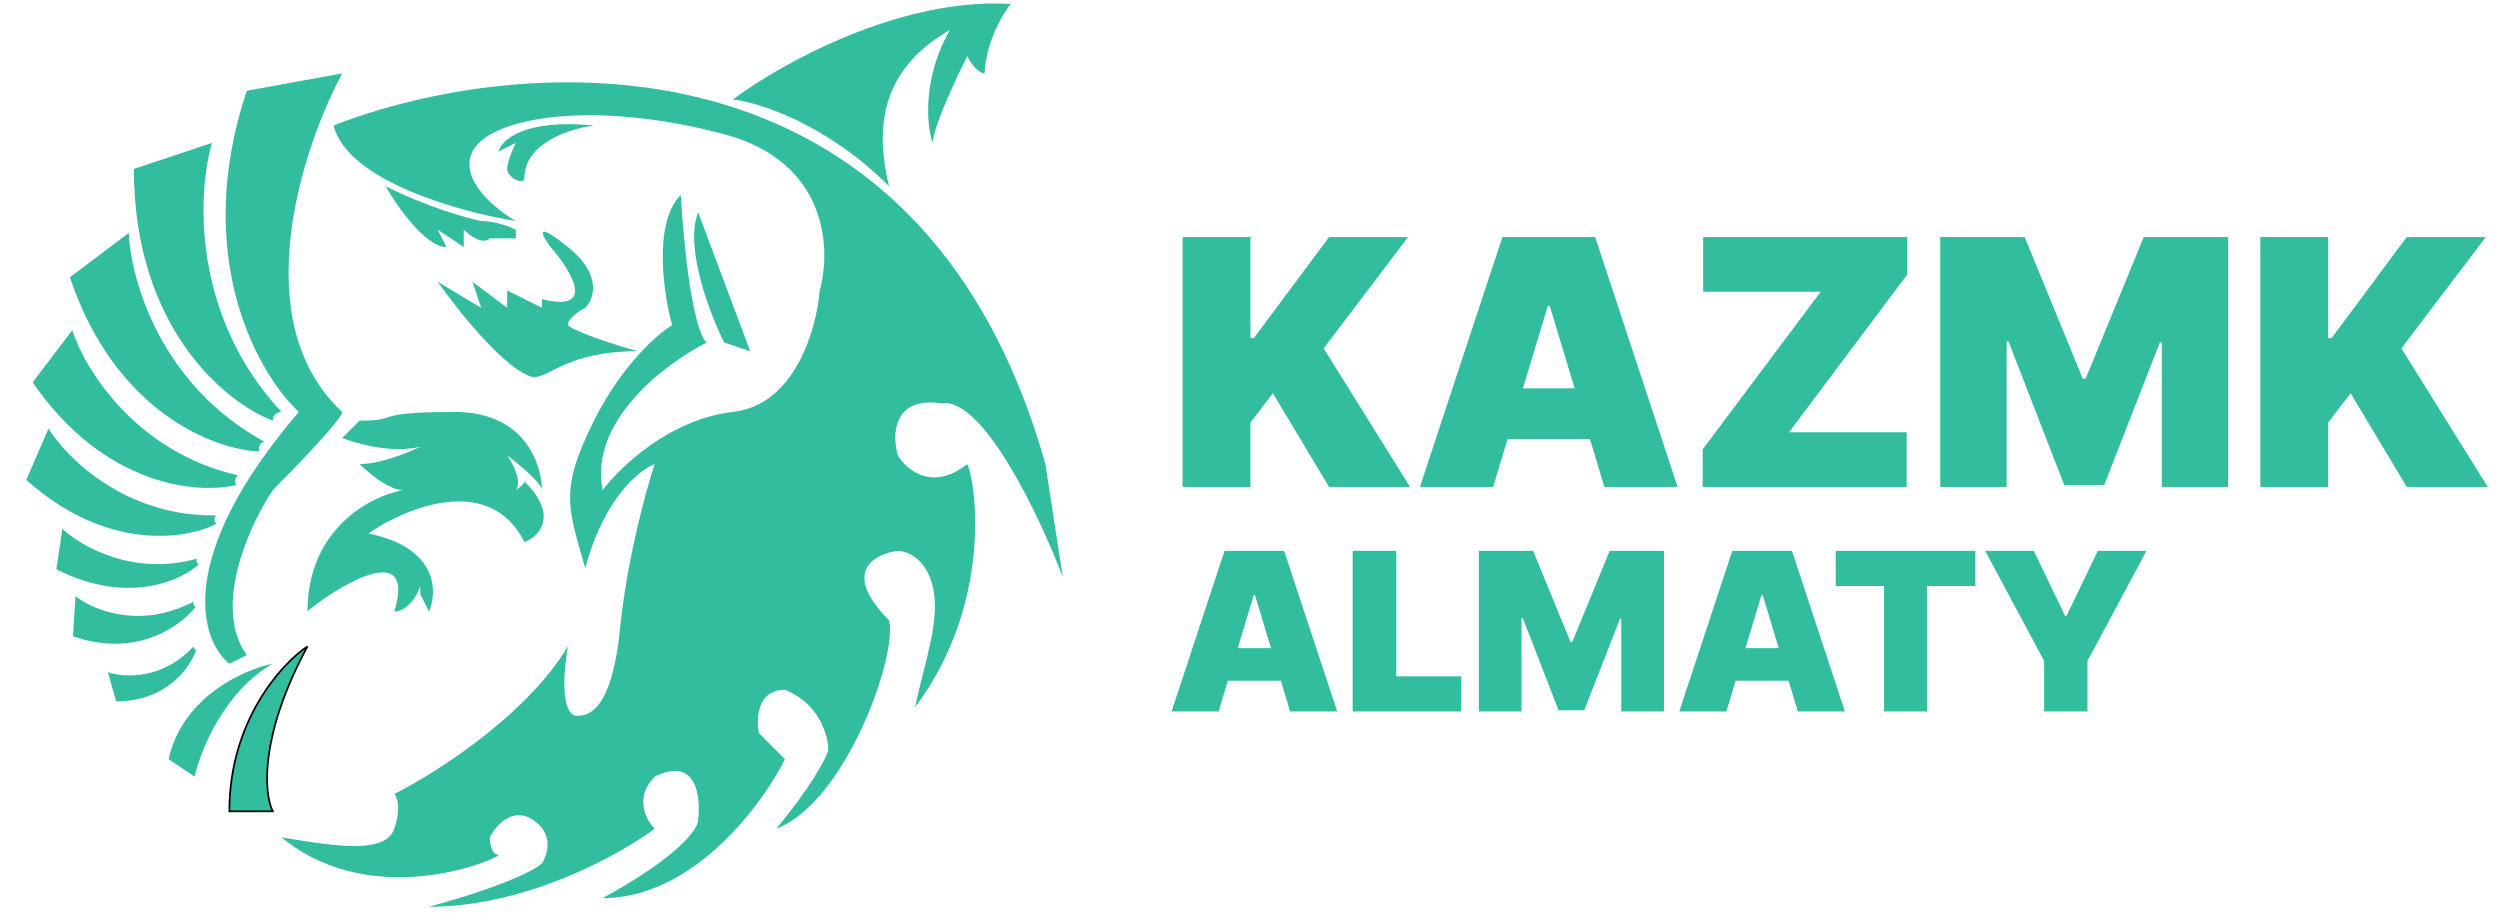 <svg width="167" height="61" viewBox="0 0 167 61" fill="none" xmlns="http://www.w3.org/2000/svg">
<path d="M11.263 50.715C12.191 46.54 16.288 44.723 18.221 44.337C14.974 46.192 13.389 50.136 13.002 51.875L11.263 50.715Z" fill="#32BD9F"/>
<path d="M22.86 4.904L16.482 6.064C12.771 17.198 17.255 25.007 19.961 27.52C11.611 37.262 13.389 42.79 15.322 44.337L16.482 43.757C14.162 40.509 16.675 35.059 18.221 32.739C19.768 31.193 22.86 27.984 22.86 27.52C16.366 21.489 20.154 9.93 22.86 4.904Z" fill="#32BD9F"/>
<path d="M14.162 9.544L8.943 11.283C8.943 21.953 15.129 26.94 18.221 28.1C18.221 27.636 18.608 27.52 18.801 27.52C12.77 21.025 13.196 12.829 14.162 9.544Z" fill="#32BD9F"/>
<path d="M8.605 15.56L4.669 18.52C7.703 27.578 14.372 30.053 17.327 30.158C17.195 29.764 17.49 29.556 17.654 29.501C10.688 25.702 8.719 18.624 8.605 15.56Z" fill="#32BD9F"/>
<path d="M4.823 22.059L2.184 25.537C6.963 32.525 13.249 33.021 15.794 32.395C15.586 32.092 15.787 31.842 15.914 31.756C9.055 30.203 5.662 24.645 4.823 22.059Z" fill="#32BD9F"/>
<path d="M3.239 28.626L1.754 32.054C7.151 36.891 12.477 36.023 14.466 34.984C14.231 34.774 14.347 34.526 14.435 34.428C8.416 34.534 4.463 30.604 3.239 28.626Z" fill="#32BD9F"/>
<path d="M4.167 35.327L3.763 38.025C8.48 40.422 12.075 38.808 13.283 37.701C13.077 37.597 13.113 37.4 13.156 37.315C8.93 38.522 5.402 36.492 4.167 35.327Z" fill="#32BD9F"/>
<path d="M5.042 39.827L4.877 42.499C9.111 43.99 12.104 41.809 13.071 40.532C12.887 40.467 12.904 40.271 12.936 40.181C9.37 42.08 6.187 40.736 5.042 39.827Z" fill="#32BD9F"/>
<path d="M7.205 44.906L7.757 46.852C11.149 46.856 12.736 44.552 13.106 43.399C12.959 43.399 12.922 43.255 12.922 43.183C10.855 45.429 8.25 45.268 7.205 44.906Z" fill="#32BD9F"/>
<path d="M15.322 54.195C15.322 48.164 18.801 44.337 20.541 43.177C17.294 49.208 17.641 53.035 18.221 54.195H15.322Z" fill="#32BD9F" stroke="black" stroke-width="0.116"/>
<path d="M28.659 40.857L28.079 39.698V39.118C27.615 40.509 26.726 40.857 26.34 40.857C28.079 35.059 20.543 40.661 20.541 40.857C20.541 35.29 24.793 33.126 26.919 32.739C25.992 32.739 24.6 31.579 24.02 30.999C25.412 30.999 27.306 30.226 28.079 29.84C26.224 30.303 23.827 29.646 22.86 29.26L24.02 28.1C26.919 28.1 24.6 27.52 30.399 27.52C35.038 27.52 36.198 30.999 36.198 32.739C36.198 32.275 34.651 30.999 33.878 30.419C34.806 31.811 34.651 32.546 34.458 32.739C34.458 32.739 35.038 32.352 35.038 32.159C37.357 34.479 36.004 35.832 35.038 36.218C32.718 31.579 27.113 33.899 24.6 35.638C29.239 36.566 29.239 39.504 28.659 40.857Z" fill="#32BD9F"/>
<path d="M29.819 16.502C28.427 16.502 26.533 13.796 25.76 12.443C28.543 13.835 31.172 14.569 32.139 14.762C33.066 14.762 34.072 15.149 34.458 15.342V15.922H32.718C32.255 16.386 31.365 15.729 30.979 15.342V16.502L29.239 15.342L29.819 16.502Z" fill="#32BD9F"/>
<path d="M22.28 8.384C23.208 12.095 30.785 14.183 34.458 14.762C33.105 13.989 30.631 11.979 31.559 10.123C32.718 7.804 39.677 6.644 48.375 8.964C55.334 10.819 55.527 16.695 54.754 19.402C54.561 21.914 53.13 27.056 48.955 27.52C44.78 27.984 41.417 31.193 40.257 32.739C39.329 28.1 44.509 24.234 47.215 22.881C46.829 22.688 45.94 20.445 45.476 13.023C43.62 14.879 44.316 19.595 44.896 21.721C43.929 22.301 41.533 24.389 39.677 28.1C37.358 32.739 37.937 33.899 39.097 37.958C40.319 33.319 42.699 31.386 43.736 30.999C43.156 32.739 41.881 37.378 41.417 42.017C40.837 47.816 39.097 47.816 38.517 47.816C37.937 47.816 37.358 46.656 37.937 43.177C35.154 47.816 29.046 51.682 26.34 53.035C26.533 53.228 26.804 53.963 26.34 55.355C25.76 57.094 22.28 56.514 18.801 55.934C25.18 61.153 33.878 57.094 33.298 57.094C32.834 57.094 32.718 56.321 32.718 55.934C33.105 55.161 34.226 53.847 35.618 54.775C37.01 55.702 36.584 57.094 36.198 57.674C35.811 58.061 33.762 59.182 28.659 60.573C35.154 60.573 41.417 57.094 43.736 55.355C43.156 54.775 42.344 53.267 43.736 51.875C46.52 50.483 46.829 53.228 46.636 54.775C46.636 55.355 45.36 57.21 40.257 59.993C46.288 59.993 50.888 53.808 52.434 50.715L50.695 48.976C50.502 48.009 50.579 46.076 52.434 46.076C54.754 47.004 55.334 49.169 55.334 50.136C55.141 50.715 54.174 52.571 51.855 55.355C56.494 53.615 59.973 43.757 59.393 41.437C56.146 38.19 58.427 36.991 59.973 36.798C60.553 36.798 61.829 37.262 62.292 39.118C62.872 41.437 61.713 44.337 61.133 47.236C66.352 40.278 65.192 32.159 64.612 30.999C62.292 32.855 60.553 31.386 59.973 30.419C59.586 29.066 59.625 26.476 62.872 26.94C65.656 26.476 69.444 34.479 70.991 38.538L69.831 30.999C61.481 1.309 34.651 3.551 22.28 8.384Z" fill="#32BD9F"/>
<path d="M36.198 19.981C39.909 20.909 38.131 18.049 36.778 16.502C36.198 15.729 35.618 14.646 37.937 16.502C40.257 18.358 39.677 19.981 39.097 20.561C38.711 20.755 37.937 21.257 37.937 21.721C38.401 22.185 41.223 23.074 42.576 23.461C37.937 23.461 36.778 25.2 35.618 25.2C33.762 24.736 30.592 20.755 29.239 18.822L32.138 20.561L31.559 18.822L33.878 20.561V19.402L36.198 20.561V19.981Z" fill="#32BD9F"/>
<path d="M35.038 11.863C35.038 9.543 38.131 8.577 39.677 8.384C35.038 7.92 33.492 9.35 33.298 10.123L34.458 9.543C34.265 9.93 33.878 10.819 33.878 11.283C33.878 11.863 35.038 12.443 35.038 11.863Z" fill="#32BD9F"/>
<path d="M50.115 23.461L46.636 14.183C45.708 16.502 47.409 20.948 48.375 22.881L50.115 23.461Z" fill="#32BD9F"/>
<path d="M67.511 0.265C60.089 -0.199 52.048 4.325 48.955 6.644C50.695 6.837 55.218 8.268 59.393 12.443C58.233 7.804 59.393 4.325 63.452 2.005C61.597 5.252 61.906 8.384 62.293 9.544C62.293 9.157 62.757 7.456 64.612 3.745C65.076 4.672 65.579 4.904 65.772 4.904C65.772 4.131 66.12 2.121 67.511 0.265Z" fill="#32BD9F"/>
<path d="M78.999 32.527V15.836H83.531V22.584H83.759L88.779 15.836H94.061L88.421 23.269L94.191 32.527H88.779L85.03 26.268L83.531 28.224V32.527H78.999ZM99.741 32.527H94.851L100.361 15.836H106.555L112.065 32.527H107.174L103.523 20.432H103.393L99.741 32.527ZM98.829 25.942H108.022V29.332H98.829V25.942ZM113.737 32.527V30.017L121.627 19.487H113.77V15.836H127.397V18.346L119.508 28.876H127.365V32.527H113.737ZM129.608 15.836H135.248L139.127 25.29H139.323L143.202 15.836H148.842V32.527H144.409V22.878H144.278L140.562 32.397H137.889L134.172 22.812H134.042V32.527H129.608V15.836ZM150.99 32.527V15.836H155.521V22.584H155.75L160.77 15.836H166.052L160.412 23.269L166.182 32.527H160.77L157.021 26.268L155.521 28.224V32.527H150.99ZM81.402 47.527H78.259L81.8 36.797H85.782L89.324 47.527H86.181L83.833 39.752H83.75L81.402 47.527ZM80.816 43.294H86.726V45.474H80.816V43.294ZM90.358 47.527V36.797H93.271V45.18H97.609V47.527H90.358ZM98.787 36.797H102.412L104.906 42.875H105.032L107.526 36.797H111.152V47.527H108.301V41.324H108.218L105.828 47.444H104.11L101.721 41.282H101.637V47.527H98.787V36.797ZM115.32 47.527H112.176L115.718 36.797H119.7L123.242 47.527H120.098L117.751 39.752H117.667L115.32 47.527ZM114.733 43.294H120.643V45.474H114.733V43.294ZM122.627 39.144V36.797H131.954V39.144H128.726V47.527H125.855V39.144H122.627ZM132.61 36.797H135.858L137.954 41.156H138.038L140.134 36.797H143.382L139.442 44.153V47.527H136.55V44.153L132.61 36.797Z" fill="#32BD9F"/>
</svg>
